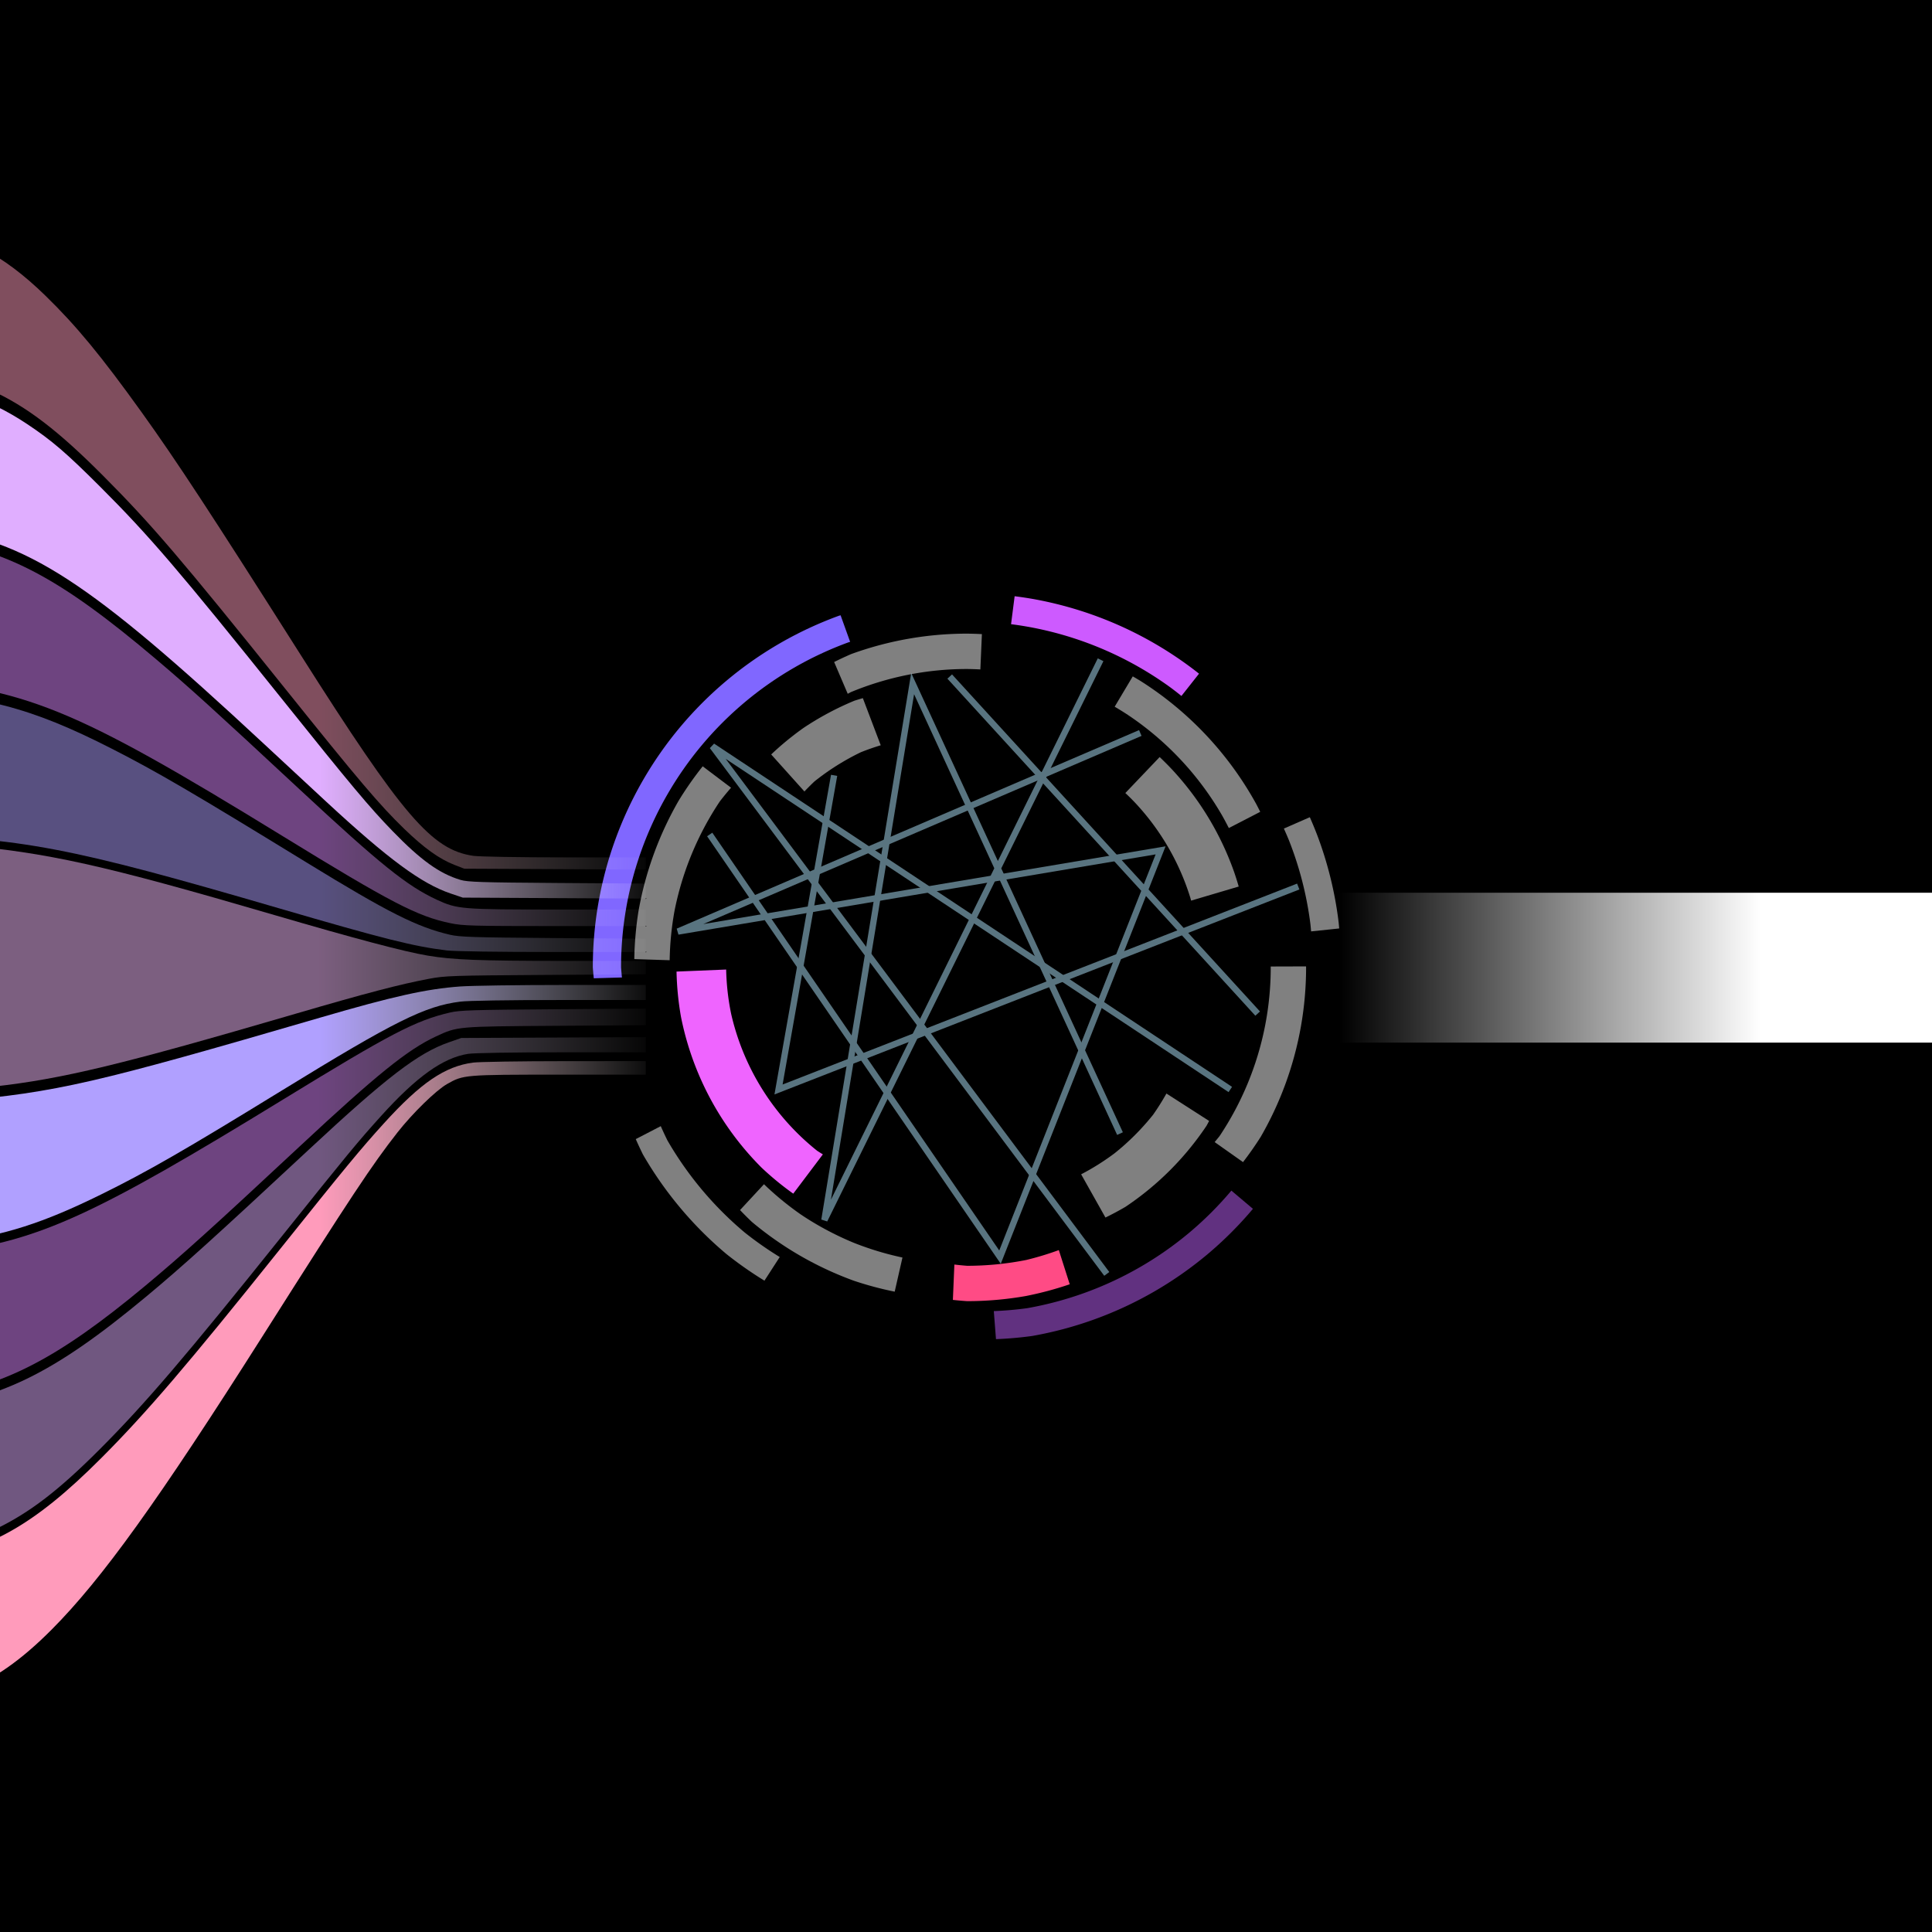 <?xml version="1.0" encoding="UTF-8" standalone="no"?>
<!-- Created with Inkscape (http://www.inkscape.org/) -->

<svg
   width="256mm"
   height="256mm"
   viewBox="0 0 256 256"
   version="1.1"
   id="svg1"
   inkscape:version="1.4.2 (f4327f4, 2025-05-13)"
   sodipodi:docname="app-evaluating.svg"
   xml:space="preserve"
   xmlns:inkscape="http://www.inkscape.org/namespaces/inkscape"
   xmlns:sodipodi="http://sodipodi.sourceforge.net/DTD/sodipodi-0.dtd"
   xmlns:xlink="http://www.w3.org/1999/xlink"
   xmlns="http://www.w3.org/2000/svg"
   xmlns:svg="http://www.w3.org/2000/svg"><sodipodi:namedview
     id="namedview1"
     pagecolor="#ffffff"
     bordercolor="#666666"
     borderopacity="1.0"
     inkscape:showpageshadow="2"
     inkscape:pageopacity="0.0"
     inkscape:pagecheckerboard="0"
     inkscape:deskcolor="#d1d1d1"
     inkscape:document-units="mm"
     inkscape:zoom="0.37104026"
     inkscape:cx="261.42715"
     inkscape:cy="898.82429"
     inkscape:window-width="1920"
     inkscape:window-height="1051"
     inkscape:window-x="-9"
     inkscape:window-y="-9"
     inkscape:window-maximized="1"
     inkscape:current-layer="layer1" /><defs
     id="defs1"><clipPath
       clipPathUnits="userSpaceOnUse"
       id="clipPath2"><rect
         style="fill:#000000;stroke:none;stroke-width:0.339;-inkscape-stroke:none"
         id="rect3"
         width="226.405"
         height="243.164"
         x="17.114"
         y="12.836" /></clipPath><linearGradient
       inkscape:collect="always"
       xlink:href="#linearGradient231"
       id="linearGradient347"
       gradientUnits="userSpaceOnUse"
       gradientTransform="matrix(0.533,0,0,0.533,-3134.933,-24.177)"
       x1="5130"
       y1="285.75"
       x2="5548.773"
       y2="285.75" /><linearGradient
       id="linearGradient231"
       inkscape:collect="always"><stop
         style="stop-color:#ffffff;stop-opacity:1;"
         offset="0.75"
         id="stop231" /><stop
         style="stop-color:#ffffff;stop-opacity:0;"
         offset="1"
         id="stop232" /></linearGradient><linearGradient
       inkscape:collect="always"
       xlink:href="#linearGradient285"
       id="linearGradient346"
       gradientUnits="userSpaceOnUse"
       gradientTransform="matrix(-0.141,0,0,0.141,3134.86,-28.975)"
       x1="21608.787"
       y1="715.608"
       x2="23228.457"
       y2="715.608" /><linearGradient
       id="linearGradient285"
       inkscape:collect="always"><stop
         style="stop-color:#ffffff;stop-opacity:0;"
         offset="0"
         id="stop285" /><stop
         style="stop-color:#ff9bbb;stop-opacity:1;"
         offset="0.2"
         id="stop286" /></linearGradient><marker
       style="overflow:visible"
       id="marker133-1"
       refX="0"
       refY="0"
       orient="auto-start-reverse"
       inkscape:stockid="Concave triangle arrow"
       markerWidth="1"
       markerHeight="1"
       viewBox="0 0 1 1"
       inkscape:isstock="true"
       inkscape:collect="always"
       preserveAspectRatio="xMidYMid"><path
         transform="scale(0.7)"
         d="M -2,-4 9,0 -2,4 c 2,-2.33 2,-5.66 0,-8 z"
         style="fill:context-stroke;fill-rule:evenodd;stroke:none"
         id="path133-2" /></marker><linearGradient
       inkscape:collect="always"
       xlink:href="#linearGradient287"
       id="linearGradient345"
       gradientUnits="userSpaceOnUse"
       gradientTransform="matrix(-0.141,0,0,0.141,3134.86,-27.532)"
       x1="21608.787"
       y1="792.747"
       x2="23228.457"
       y2="792.747" /><linearGradient
       id="linearGradient287"
       inkscape:collect="always"><stop
         style="stop-color:#ffffff;stop-opacity:0;"
         offset="0"
         id="stop287" /><stop
         style="stop-color:#e0aeff;stop-opacity:1;"
         offset="0.2"
         id="stop288" /></linearGradient><linearGradient
       inkscape:collect="always"
       xlink:href="#linearGradient289"
       id="linearGradient344"
       gradientUnits="userSpaceOnUse"
       gradientTransform="matrix(-0.141,0,0,0.141,3134.86,-26.26)"
       x1="21608.787"
       y1="870.385"
       x2="23228.457"
       y2="870.385" /><linearGradient
       id="linearGradient289"
       inkscape:collect="always"><stop
         style="stop-color:#ffffff;stop-opacity:0;"
         offset="0"
         id="stop289" /><stop
         style="stop-color:#db88ff;stop-opacity:1;"
         offset="0.2"
         id="stop290" /></linearGradient><linearGradient
       inkscape:collect="always"
       xlink:href="#linearGradient291"
       id="linearGradient343"
       gradientUnits="userSpaceOnUse"
       gradientTransform="matrix(-0.141,0,0,0.141,3134.86,-25.024)"
       x1="21608.787"
       y1="947.523"
       x2="23228.457"
       y2="947.523" /><linearGradient
       id="linearGradient291"
       inkscape:collect="always"><stop
         style="stop-color:#ffffff;stop-opacity:0;"
         offset="0"
         id="stop291" /><stop
         style="stop-color:#b0a0ff;stop-opacity:1;"
         offset="0.2"
         id="stop292" /></linearGradient><linearGradient
       inkscape:collect="always"
       xlink:href="#linearGradient293"
       id="linearGradient342"
       gradientUnits="userSpaceOnUse"
       gradientTransform="matrix(-0.141,0,0,0.141,3134.86,-24.236)"
       x1="21609.184"
       y1="1080.418"
       x2="23228.457"
       y2="1080.418" /><linearGradient
       id="linearGradient293"
       inkscape:collect="always"><stop
         style="stop-color:#ffffff;stop-opacity:0;"
         offset="0"
         id="stop293" /><stop
         style="stop-color:#f8bdff;stop-opacity:1;"
         offset="0.2"
         id="stop294" /></linearGradient><linearGradient
       inkscape:collect="always"
       xlink:href="#linearGradient291"
       id="linearGradient341"
       gradientUnits="userSpaceOnUse"
       gradientTransform="matrix(-0.141,0,0,0.141,3134.86,-23.048)"
       x1="21609.184"
       y1="1212.688"
       x2="23228.457"
       y2="1212.688" /><linearGradient
       inkscape:collect="always"
       xlink:href="#linearGradient289"
       id="linearGradient340"
       gradientUnits="userSpaceOnUse"
       gradientTransform="matrix(-0.141,0,0,0.141,3134.86,-22.08)"
       x1="21609.184"
       y1="1289.65"
       x2="23228.457"
       y2="1289.65" /><linearGradient
       inkscape:collect="always"
       xlink:href="#linearGradient287"
       id="linearGradient339"
       gradientUnits="userSpaceOnUse"
       gradientTransform="matrix(-0.141,0,0,0.141,3134.86,-20.912)"
       x1="21609.184"
       y1="1367.493"
       x2="23228.457"
       y2="1367.493" /><linearGradient
       inkscape:collect="always"
       xlink:href="#linearGradient285"
       id="linearGradient338"
       gradientUnits="userSpaceOnUse"
       gradientTransform="matrix(-0.141,0,0,0.141,3134.86,-19.944)"
       x1="21609.184"
       y1="1444.619"
       x2="23228.457"
       y2="1444.619" /><clipPath
       clipPathUnits="userSpaceOnUse"
       id="clipPath4"><rect
         style="fill:#000000;stroke:none;stroke-width:0.339;-inkscape-stroke:none"
         id="rect5"
         width="256"
         height="256"
         x="0"
         y="0"
         rx="0"
         ry="0" /></clipPath></defs><g
     inkscape:label="Layer 1"
     inkscape:groupmode="layer"
     id="layer1"><rect
       style="fill:#000000;stroke:none;stroke-width:0.339;-inkscape-stroke:none"
       id="rect1"
       width="256"
       height="256"
       x="0"
       y="0"
       rx="0"
       ry="0" /><g
       id="g3"
       clip-path="url(#clipPath4)"><rect
         style="font-variation-settings:normal;fill:url(#linearGradient347);stroke:none;stroke-width:0.515;stroke-linecap:butt;stroke-linejoin:miter;stroke-miterlimit:4;stroke-dasharray:none;stroke-dashoffset:0;stroke-opacity:1"
         id="rect231-6"
         width="223.346"
         height="19.861"
         x="-398.933"
         y="118.292"
         transform="scale(-1,1)" /><path
         d="m 173.725,123.415 3.725,-0.39 a 49.593,49.593 0 0 0 -0.074,-0.818 49.593,49.593 0 0 0 -0.451,-2.962 49.593,49.593 0 0 0 -0.629,-2.929 49.593,49.593 0 0 0 -0.804,-2.886 49.593,49.593 0 0 0 -0.977,-2.832 49.593,49.593 0 0 0 -0.958,-2.314 l -3.437,1.506 a 45.85,45.85 0 0 1 0.656,1.515 45.85,45.85 0 0 1 0.976,2.71 45.85,45.85 0 0 1 0.804,2.766 45.85,45.85 0 0 1 0.628,2.811 45.85,45.85 0 0 1 0.451,2.845 45.85,45.85 0 0 1 0.092,0.976 z"
         style="opacity:0.5;fill:#ffffff;fill-opacity:1;stroke:none;stroke-width:0.659;stroke-linecap:round"
         id="path197-9-47" /><path
         d="m 131.684,173.726 0.289,3.718 a 49.593,49.593 0 0 0 4.782,-0.418 49.593,49.593 0 0 0 8.35,-2.237 49.593,49.593 0 0 0 7.835,-3.653 49.593,49.593 0 0 0 7.081,-4.958 49.593,49.593 0 0 0 6.002,-6.003 l -2.859,-2.414 a 45.85,45.85 0 0 1 -5.549,5.549 45.85,45.85 0 0 1 -6.547,4.584 45.85,45.85 0 0 1 -7.244,3.378 45.85,45.85 0 0 1 -7.72,2.069 45.85,45.85 0 0 1 -4.422,0.387 z"
         style="opacity:0.5;fill:#c362ff;fill-opacity:1;stroke:none;stroke-width:0.659;stroke-linecap:round"
         id="path195-38-0" /><path
         d="m 87.555,149.221 -3.313,1.717 a 49.593,49.593 0 0 0 0.953,2.043 49.593,49.593 0 0 0 4.958,7.081 49.593,49.593 0 0 0 6.113,6.113 49.593,49.593 0 0 0 5.027,3.52 l 2.026,-3.133 a 45.85,45.85 0 0 1 -4.648,-3.255 45.85,45.85 0 0 1 -5.651,-5.651 45.85,45.85 0 0 1 -4.584,-6.547 45.85,45.85 0 0 1 -0.881,-1.889 z"
         style="opacity:0.5;fill:#ffffff;fill-opacity:1;stroke:none;stroke-width:0.659;stroke-linecap:round"
         id="path193-19-0" /><path
         d="m 82.41,129.519 a 45.85,45.85 0 0 1 -0.117,-1.334 45.85,45.85 0 0 1 0.697,-7.962 45.85,45.85 0 0 1 2.069,-7.72 45.85,45.85 0 0 1 3.378,-7.243 45.85,45.85 0 0 1 4.584,-6.547 45.85,45.85 0 0 1 5.651,-5.652 45.85,45.85 0 0 1 6.547,-4.584 45.85,45.85 0 0 1 7.244,-3.378 45.85,45.85 0 0 1 0.185,-0.05 l -1.265,-3.521 a 49.593,49.593 0 0 0 -0.2,0.054 49.593,49.593 0 0 0 -7.835,3.653 49.593,49.593 0 0 0 -7.081,4.958 49.593,49.593 0 0 0 -6.113,6.113 49.593,49.593 0 0 0 -4.958,7.081 49.593,49.593 0 0 0 -3.653,7.835 49.593,49.593 0 0 0 -2.238,8.35 49.593,49.593 0 0 0 -0.753,8.612 49.593,49.593 0 0 0 0.126,1.443 z"
         style="fill:#8067ff;fill-opacity:1;stroke:none;stroke-width:0.659;stroke-linecap:round"
         id="path192-6-3-6" /><path
         d="m 134.445,79.002 -0.475,3.706 a 45.85,45.85 0 0 1 2.765,0.438 45.85,45.85 0 0 1 2.811,0.629 45.85,45.85 0 0 1 2.766,0.804 45.85,45.85 0 0 1 2.71,0.976 45.85,45.85 0 0 1 2.644,1.144 45.85,45.85 0 0 1 2.566,1.308 45.85,45.85 0 0 1 2.479,1.466 45.85,45.85 0 0 1 2.382,1.619 45.85,45.85 0 0 1 1.453,1.127 l 2.329,-2.95 a 49.593,49.593 0 0 0 -0.147,-0.123 49.593,49.593 0 0 0 -2.413,-1.775 49.593,49.593 0 0 0 -2.516,-1.627 49.593,49.593 0 0 0 -2.609,-1.472 49.593,49.593 0 0 0 -2.693,-1.311 49.593,49.593 0 0 0 -2.768,-1.146 49.593,49.593 0 0 0 -2.832,-0.977 49.593,49.593 0 0 0 -2.885,-0.804 49.593,49.593 0 0 0 -2.929,-0.629 49.593,49.593 0 0 0 -2.638,-0.402 z"
         style="fill:#cd5aff;fill-opacity:1;stroke:none;stroke-width:0.659;stroke-linecap:round"
         id="path179-5-1" /><path
         d="m 162.827,109.721 4.159,-2.149 a 44.921,44.921 0 0 0 -0.524,-1.027 44.921,44.921 0 0 0 -1.437,-2.429 44.921,44.921 0 0 0 -1.586,-2.334 44.921,44.921 0 0 0 -1.73,-2.23 44.921,44.921 0 0 0 -1.866,-2.117 44.921,44.921 0 0 0 -1.995,-1.995 44.921,44.921 0 0 0 -2.117,-1.866 44.921,44.921 0 0 0 -2.23,-1.73 44.921,44.921 0 0 0 -2.334,-1.586 44.921,44.921 0 0 0 -1.071,-0.634 l -2.396,4.018 a 40.236,40.236 0 0 1 1.752,1.089 40.236,40.236 0 0 1 2.14,1.533 40.236,40.236 0 0 1 2.035,1.67 40.236,40.236 0 0 1 1.922,1.8 40.236,40.236 0 0 1 1.8,1.922 40.236,40.236 0 0 1 1.67,2.035 40.236,40.236 0 0 1 1.534,2.14 40.236,40.236 0 0 1 1.39,2.236 40.236,40.236 0 0 1 0.884,1.654 z"
         style="opacity:0.5;fill:#ffffff;fill-opacity:1;stroke:none;stroke-width:0.646;stroke-linecap:round"
         id="path263-73-9" /><path
         d="m 160.947,151.332 3.76,2.654 a 44.921,44.921 0 0 0 2.339,-3.34 44.921,44.921 0 0 0 3.309,-7.097 44.921,44.921 0 0 0 2.027,-7.563 44.921,44.921 0 0 0 0.682,-7.801 44.921,44.921 0 0 0 -0.006,-0.132 l -4.685,0.014 a 40.236,40.236 0 0 1 0.006,0.118 40.236,40.236 0 0 1 -0.773,7.85 40.236,40.236 0 0 1 -2.29,7.548 40.236,40.236 0 0 1 -3.718,6.956 40.236,40.236 0 0 1 -0.651,0.793 z"
         style="opacity:0.5;fill:#ffffff;fill-opacity:1;stroke:none;stroke-width:0.646;stroke-linecap:round"
         id="path261-1-1" /><path
         d="m 126.459,167.557 -0.197,4.687 a 44.921,44.921 0 0 0 1.882,0.165 44.921,44.921 0 0 0 7.8,-0.682 44.921,44.921 0 0 0 5.8,-1.554 l -1.443,-4.529 a 40.236,40.236 0 0 1 -4.308,1.307 40.236,40.236 0 0 1 -7.85,0.773 40.236,40.236 0 0 1 -1.685,-0.166 z"
         style="fill:#ff4b85;fill-opacity:1;stroke:none;stroke-width:0.646;stroke-linecap:round"
         id="path259-0-0" /><path
         d="m 101.232,156.915 -3.173,3.425 a 44.921,44.921 0 0 0 1.559,1.559 44.921,44.921 0 0 0 6.414,4.492 44.921,44.921 0 0 0 7.097,3.309 44.921,44.921 0 0 0 5.422,1.453 l 1.03,-4.524 a 40.236,40.236 0 0 1 -6.486,-1.967 40.236,40.236 0 0 1 -6.956,-3.718 40.236,40.236 0 0 1 -4.907,-4.027 z"
         style="opacity:0.5;fill:#ffffff;fill-opacity:1;stroke:none;stroke-width:0.646;stroke-linecap:round"
         id="path257-6-4" /><path
         d="m 96.867,104.376 -3.754,-2.836 a 44.921,44.921 0 0 0 -3.174,4.533 44.921,44.921 0 0 0 -3.309,7.097 44.921,44.921 0 0 0 -2.026,7.563 44.921,44.921 0 0 0 -0.556,6.351 l 4.686,0.152 a 40.236,40.236 0 0 1 0.645,-6.551 40.236,40.236 0 0 1 2.29,-7.548 40.236,40.236 0 0 1 3.718,-6.956 40.236,40.236 0 0 1 1.481,-1.804 z"
         style="opacity:0.5;fill:#ffffff;fill-opacity:1;stroke:none;stroke-width:0.646;stroke-linecap:round"
         id="path254-2-0" /><path
         d="m 130.107,84.023 a 44.921,44.921 0 0 0 -1.963,-0.062 44.921,44.921 0 0 0 -7.801,0.682 44.921,44.921 0 0 0 -7.563,2.027 44.921,44.921 0 0 0 -2.253,1.051 l 1.802,4.211 a 40.236,40.236 0 0 1 0.417,-0.223 40.236,40.236 0 0 1 7.548,-2.29 40.236,40.236 0 0 1 7.85,-0.773 40.236,40.236 0 0 1 1.759,0.058 z"
         style="opacity:0.5;fill:#ffffff;fill-opacity:1;stroke:none;stroke-width:0.646;stroke-linecap:round"
         id="path241-4-1" /><path
         d="m 157.826,119.338 6.31,-1.867 a 39.006,39.006 0 0 0 -0.634,-1.999 39.006,39.006 0 0 0 -0.977,-2.478 39.006,39.006 0 0 0 -1.144,-2.405 39.006,39.006 0 0 0 -1.305,-2.322 39.006,39.006 0 0 0 -1.461,-2.227 39.006,39.006 0 0 0 -1.609,-2.122 39.006,39.006 0 0 0 -1.75,-2.007 39.006,39.006 0 0 0 -1.597,-1.597 l -4.545,4.766 a 32.421,32.421 0 0 1 1.402,1.402 32.421,32.421 0 0 1 1.581,1.838 32.421,32.421 0 0 1 1.44,1.951 32.421,32.421 0 0 1 1.29,2.053 32.421,32.421 0 0 1 1.133,2.144 32.421,32.421 0 0 1 0.97,2.222 32.421,32.421 0 0 1 0.801,2.288 32.421,32.421 0 0 1 0.097,0.36 z"
         style="opacity:0.5;fill:#ffffff;fill-opacity:1;stroke:none;stroke-width:0.639;stroke-linecap:round"
         id="path303-9-7" /><path
         d="m 143.257,155.602 3.221,5.728 a 39.006,39.006 0 0 0 2.639,-1.41 39.006,39.006 0 0 0 5.911,-4.851 39.006,39.006 0 0 0 4.851,-5.91 39.006,39.006 0 0 0 0.336,-0.629 l -5.657,-3.633 a 32.421,32.421 0 0 1 -1.763,2.806 32.421,32.421 0 0 1 -5.134,5.133 32.421,32.421 0 0 1 -4.404,2.767 z"
         style="opacity:0.5;fill:#ffffff;fill-opacity:1;stroke:none;stroke-width:0.639;stroke-linecap:round"
         id="path301-8-2" /><path
         d="m 96.221,128.468 -6.577,0.271 a 39.006,39.006 0 0 0 0.592,6.008 39.006,39.006 0 0 0 2.22,7.317 39.006,39.006 0 0 0 3.604,6.744 39.006,39.006 0 0 0 4.851,5.91 39.006,39.006 0 0 0 4.2,3.447 l 3.923,-5.205 a 32.421,32.421 0 0 1 -0.756,-0.475 32.421,32.421 0 0 1 -5.134,-5.133 32.421,32.421 0 0 1 -3.863,-6.147 32.421,32.421 0 0 1 -2.398,-6.853 32.421,32.421 0 0 1 -0.663,-5.884 z"
         style="fill:#ef64ff;fill-opacity:1;stroke:none;stroke-width:0.639;stroke-linecap:round"
         id="path298-0-9" /><path
         d="m 114.331,92.508 a 39.006,39.006 0 0 0 -1.114,0.338 39.006,39.006 0 0 0 -6.743,3.604 39.006,39.006 0 0 0 -4.288,3.519 l 4.404,4.905 a 32.421,32.421 0 0 1 1.34,-1.34 32.421,32.421 0 0 1 6.147,-3.863 32.421,32.421 0 0 1 2.625,-0.919 z"
         style="opacity:0.5;fill:#ffffff;fill-opacity:1;stroke:none;stroke-width:0.639;stroke-linecap:round"
         id="path289-4-4-0" /><g
         id="g71-8-9-6"
         transform="matrix(0.659,0,0,0.659,-76.78,-62.235)"
         style="opacity:0.5"><path
           style="opacity:1;fill:none;stroke:#b2e8ff;stroke-width:1.265;stroke-linecap:butt;stroke-linejoin:miter;stroke-dasharray:none;stroke-opacity:1"
           d="m 341.71,322.371 -41.694,-90.484 -17.742,107.871 55.532,-112.661"
           id="path304-5-3" /><path
           style="opacity:1;fill:none;stroke:#b2e8ff;stroke-width:1.265;stroke-linecap:butt;stroke-linejoin:miter;stroke-dasharray:none;stroke-opacity:1"
           d="M 377.548,272.694 273.048,313.5 284.226,250.339"
           id="path305-4-5" /><path
           style="opacity:1;fill:none;stroke:#b2e8ff;stroke-width:1.265;stroke-linecap:butt;stroke-linejoin:miter;stroke-dasharray:none;stroke-opacity:1"
           d="m 259.21,262.226 58.371,84.984 32.29,-81.79 -97.048,16.323 92.968,-39.919"
           id="path306-7-6" /><path
           style="opacity:1;fill:none;stroke:#b2e8ff;stroke-width:1.265;stroke-linecap:butt;stroke-linejoin:miter;stroke-dasharray:none;stroke-opacity:1"
           d="M 363.887,313.5 259.742,244.484 339.048,350.581"
           id="path307-1-1" /><path
           style="opacity:1;fill:none;stroke:#b2e8ff;stroke-width:1.265;stroke-linecap:butt;stroke-linejoin:miter;stroke-dasharray:none;stroke-opacity:1"
           d="M 369.387,298.242 307.468,230.468"
           id="path308-1-84" /></g><path
         style="font-variation-settings:normal;fill:url(#linearGradient346);stroke:none;stroke-width:0.02;stroke-linecap:butt;stroke-linejoin:miter;stroke-miterlimit:4;stroke-dasharray:none;stroke-dashoffset:0;stroke-opacity:1;marker-end:url(#marker133-1);opacity:0.5"
         d="m 85.564,114.417 v -0.806 l -10.726,-0.004 c -6.124,-0.002 -11.326,-0.09 -12.123,-0.205 -5.494,-0.791 -9.316,-5.245 -22.941,-26.732 -11.788,-18.591 -16.399,-25.625 -20.996,-32.03 -5.37,-7.482 -8.679,-11.491 -12.766,-15.469 -5.67,-5.519 -10.724,-8.135 -18.09,-9.364 -5.385,-0.899 -3.565,-0.874 -68.642,-0.949 l -62.213,-0.072 v 9.584 9.584 l 59.12,0.002 c 36.545,0.001 60.797,0.079 63.51,0.203 16.366,0.748 22.605,3.477 33.931,14.842 6.436,6.458 10.38,11.07 24.165,28.258 9.783,12.198 12.518,15.418 15.764,18.562 2.622,2.539 4.65,3.996 6.644,4.773 l 1.316,0.513 12.024,0.057 12.024,0.057 z"
         id="path330" /><path
         style="font-variation-settings:normal;fill:url(#linearGradient345);stroke:none;stroke-width:0.02;stroke-linecap:butt;stroke-linejoin:miter;stroke-miterlimit:4;stroke-dasharray:none;stroke-dashoffset:0;stroke-opacity:1;marker-end:url(#marker133-1)"
         d="m 85.564,118.074 v -0.995 l -11.724,-0.08 c -10.134,-0.069 -11.873,-0.125 -12.82,-0.408 -2.781,-0.831 -5.267,-2.616 -8.984,-6.45 -3.092,-3.189 -5.46,-6.017 -14.769,-17.636 -13.518,-16.872 -17.494,-21.515 -23.932,-27.947 -4.576,-4.572 -6.449,-6.181 -9.765,-8.385 -5.07,-3.371 -10.198,-5.087 -17.587,-5.886 -5.328,-0.576 -16.031,-0.677 -72.191,-0.682 l -56.725,-0.005 v 9.673 9.673 l 63.311,0.069 c 65.178,0.071 64.739,0.066 70.295,0.857 13.036,1.855 20.931,6.964 44.195,28.599 2.904,2.701 6.676,6.202 8.382,7.78 8.235,7.62 12.589,10.831 16.472,12.147 l 1.596,0.541 12.123,0.065 12.123,0.065 z"
         id="path331" /><path
         style="font-variation-settings:normal;fill:url(#linearGradient344);stroke:none;stroke-width:0.02;stroke-linecap:butt;stroke-linejoin:miter;stroke-miterlimit:4;stroke-dasharray:none;stroke-dashoffset:0;stroke-opacity:1;marker-end:url(#marker133-1);opacity:0.5"
         d="m 85.564,121.615 v -1.098 h -11.583 c -12.873,0 -13.373,-0.04 -16.104,-1.301 -3.922,-1.81 -7.504,-4.689 -18.126,-14.571 -11.442,-10.645 -14.607,-13.516 -19.045,-17.274 C 7.813,76.453 0.756,72.747 -9.826,71.339 -15.61,70.569 -15.776,70.567 -80.121,70.487 L -142.933,70.41 v 9.572 9.572 l 62.912,0.092 c 42.906,0.063 63.959,0.162 66.204,0.313 17.073,1.145 23.437,3.728 51.188,20.779 14.426,8.863 17.94,10.688 22.329,11.594 1.661,0.343 2.858,0.375 13.841,0.378 l 12.024,0.003 z"
         id="path332" /><path
         style="font-variation-settings:normal;fill:url(#linearGradient343);stroke:none;stroke-width:0.02;stroke-linecap:butt;stroke-linejoin:miter;stroke-miterlimit:4;stroke-dasharray:none;stroke-dashoffset:0;stroke-opacity:1;marker-end:url(#marker133-1);opacity:0.5"
         d="m 85.564,125.263 v -0.881 l -12.223,-0.089 c -10.606,-0.077 -12.418,-0.134 -13.696,-0.43 -4.355,-1.008 -8.207,-2.946 -18.924,-9.519 -15.209,-9.329 -19.939,-12.093 -25.902,-15.135 -10.84,-5.531 -17.245,-7.175 -30.333,-7.785 -2.524,-0.118 -28.699,-0.197 -65.805,-0.2 l -61.614,-0.004 v 9.579 9.579 l 60.716,0.003 c 34.055,0.002 63.845,0.088 67.84,0.197 17.372,0.472 23.378,1.615 51.348,9.776 14.001,4.085 17.855,5.053 22.246,5.584 0.987,0.119 6.827,0.205 14.019,0.205 h 12.328 z"
         id="path333" /><path
         style="font-variation-settings:normal;fill:url(#linearGradient342);stroke:none;stroke-width:0.02;stroke-linecap:butt;stroke-linejoin:miter;stroke-miterlimit:4;stroke-dasharray:none;stroke-dashoffset:0;stroke-opacity:1;marker-end:url(#marker133-1);opacity:0.5"
         d="m -13.218,144.757 c 3.544,-0.085 9.541,-0.463 12.373,-0.778 9.102,-1.015 16.863,-2.886 39.98,-9.643 9.378,-2.741 13.866,-3.917 17.693,-4.637 2.173,-0.409 3,-0.436 15.516,-0.516 l 13.221,-0.084 v -0.884 -0.884 l -10.926,-0.006 c -11.206,-0.006 -14.611,-0.139 -17.977,-0.704 -3.083,-0.517 -9.572,-2.235 -20.288,-5.37 -22.784,-6.665 -30.028,-8.276 -41.908,-9.318 -2.121,-0.186 -19.01,-0.261 -70.096,-0.312 l -67.302,-0.067 v 16.669 16.669 l 63.81,-0.042 c 35.095,-0.023 64.753,-0.065 65.905,-0.092 z"
         id="path334" /><path
         style="font-variation-settings:normal;fill:url(#linearGradient341);stroke:none;stroke-width:0.02;stroke-linecap:butt;stroke-linejoin:miter;stroke-miterlimit:4;stroke-dasharray:none;stroke-dashoffset:0;stroke-opacity:1;marker-end:url(#marker133-1)"
         d="m -19.604,165.501 c 4.304,-0.077 10.049,-0.455 13.071,-0.86 7.169,-0.96 12.247,-2.584 19.956,-6.384 6.131,-3.022 11.037,-5.844 23.947,-13.776 14.957,-9.19 18.952,-11.177 23.643,-11.762 1.01,-0.126 6.292,-0.211 13.121,-0.211 h 11.43 v -0.998 -0.998 l -10.926,0.002 c -6.009,0.002 -12.154,0.09 -13.654,0.198 -4.461,0.322 -8.838,1.293 -18.425,4.09 -30.135,8.79 -34.904,9.886 -48.294,11.108 -1.919,0.175 -20.107,0.255 -69.896,0.308 l -67.302,0.072 v 9.673 9.673 l 60.317,-0.044 c 33.175,-0.024 61.53,-0.065 63.011,-0.092 z"
         id="path335" /><path
         style="font-variation-settings:normal;fill:url(#linearGradient340);stroke:none;stroke-width:0.02;stroke-linecap:butt;stroke-linejoin:miter;stroke-miterlimit:4;stroke-dasharray:none;stroke-dashoffset:0;stroke-opacity:1;marker-end:url(#marker133-1);opacity:0.5"
         d="m -22.997,185.954 c 6.586,-0.128 10.007,-0.332 13.47,-0.803 9.863,-1.343 17.095,-5.054 28.737,-14.745 4.905,-4.083 9.043,-7.817 20.455,-18.46 10.23,-9.54 14.366,-12.879 18.094,-14.608 2.884,-1.338 2.716,-1.323 15.881,-1.412 l 11.924,-0.081 v -1.1 -1.1 l -12.223,0.086 c -10.635,0.075 -12.415,0.131 -13.696,0.429 -4.57,1.062 -7.856,2.774 -22.098,11.508 -24.962,15.31 -32.291,18.666 -44.18,20.228 -5.889,0.774 -5.817,0.773 -71.892,0.848 l -64.408,0.073 v 9.672 9.672 l 56.426,-0.035 c 31.034,-0.019 59.614,-0.097 63.51,-0.173 z"
         id="path336" /><path
         style="font-variation-settings:normal;fill:url(#linearGradient339);stroke:none;stroke-width:0.02;stroke-linecap:butt;stroke-linejoin:miter;stroke-miterlimit:4;stroke-dasharray:none;stroke-dashoffset:0;stroke-opacity:1;marker-end:url(#marker133-1);opacity:0.5"
         d="m -19.904,206.555 c 8.95,-0.425 14.313,-1.521 19.358,-3.959 4.492,-2.17 8.322,-5.109 13.773,-10.569 6.005,-6.015 11.387,-12.311 24.13,-28.229 8.726,-10.9 10.037,-12.49 13.139,-15.925 4.702,-5.207 8.202,-7.708 11.521,-8.231 0.77,-0.121 5.816,-0.205 12.423,-0.206 l 11.126,-0.002 v -1.005 -1.005 l -12.223,0.057 -12.223,0.057 -1.678,0.586 c -4.031,1.407 -8.251,4.642 -18.463,14.153 -12.464,11.609 -16.797,15.526 -21.568,19.496 -12.415,10.332 -19.556,13.794 -31.032,15.045 -5.823,0.635 -12.955,0.705 -72.091,0.707 l -59.22,0.003 v 9.579 9.579 l 60.916,-0.038 c 33.504,-0.021 61.455,-0.063 62.113,-0.095 z"
         id="path337" /><path
         style="font-variation-settings:normal;fill:url(#linearGradient338);stroke:none;stroke-width:0.02;stroke-linecap:butt;stroke-linejoin:miter;stroke-miterlimit:4;stroke-dasharray:none;stroke-dashoffset:0;stroke-opacity:1;marker-end:url(#marker133-1)"
         d="m -22.498,227 c 14.662,-0.496 21.298,-2.999 29.336,-11.066 6.659,-6.683 14.136,-17.089 28.033,-39.011 11.752,-18.538 14.375,-22.499 17.786,-26.855 1.989,-2.541 5.107,-5.585 6.576,-6.423 2.166,-1.235 2.295,-1.246 14.898,-1.246 h 11.433 v -0.898 -0.898 l -10.726,0.006 c -5.899,0.003 -11.362,0.089 -12.14,0.19 -3.733,0.485 -6.948,2.674 -11.829,8.051 -3.094,3.409 -5.173,5.927 -13.866,16.797 -12.088,15.116 -17.628,21.589 -23.577,27.548 -9.087,9.101 -15.18,12.461 -25.135,13.861 -6.124,0.861 -6.053,0.86 -69.909,0.942 l -61.315,0.078 v 9.568 9.568 l 58.022,-0.032 c 31.913,-0.018 59.998,-0.099 62.413,-0.18 z"
         id="path338" /></g></g></svg>
